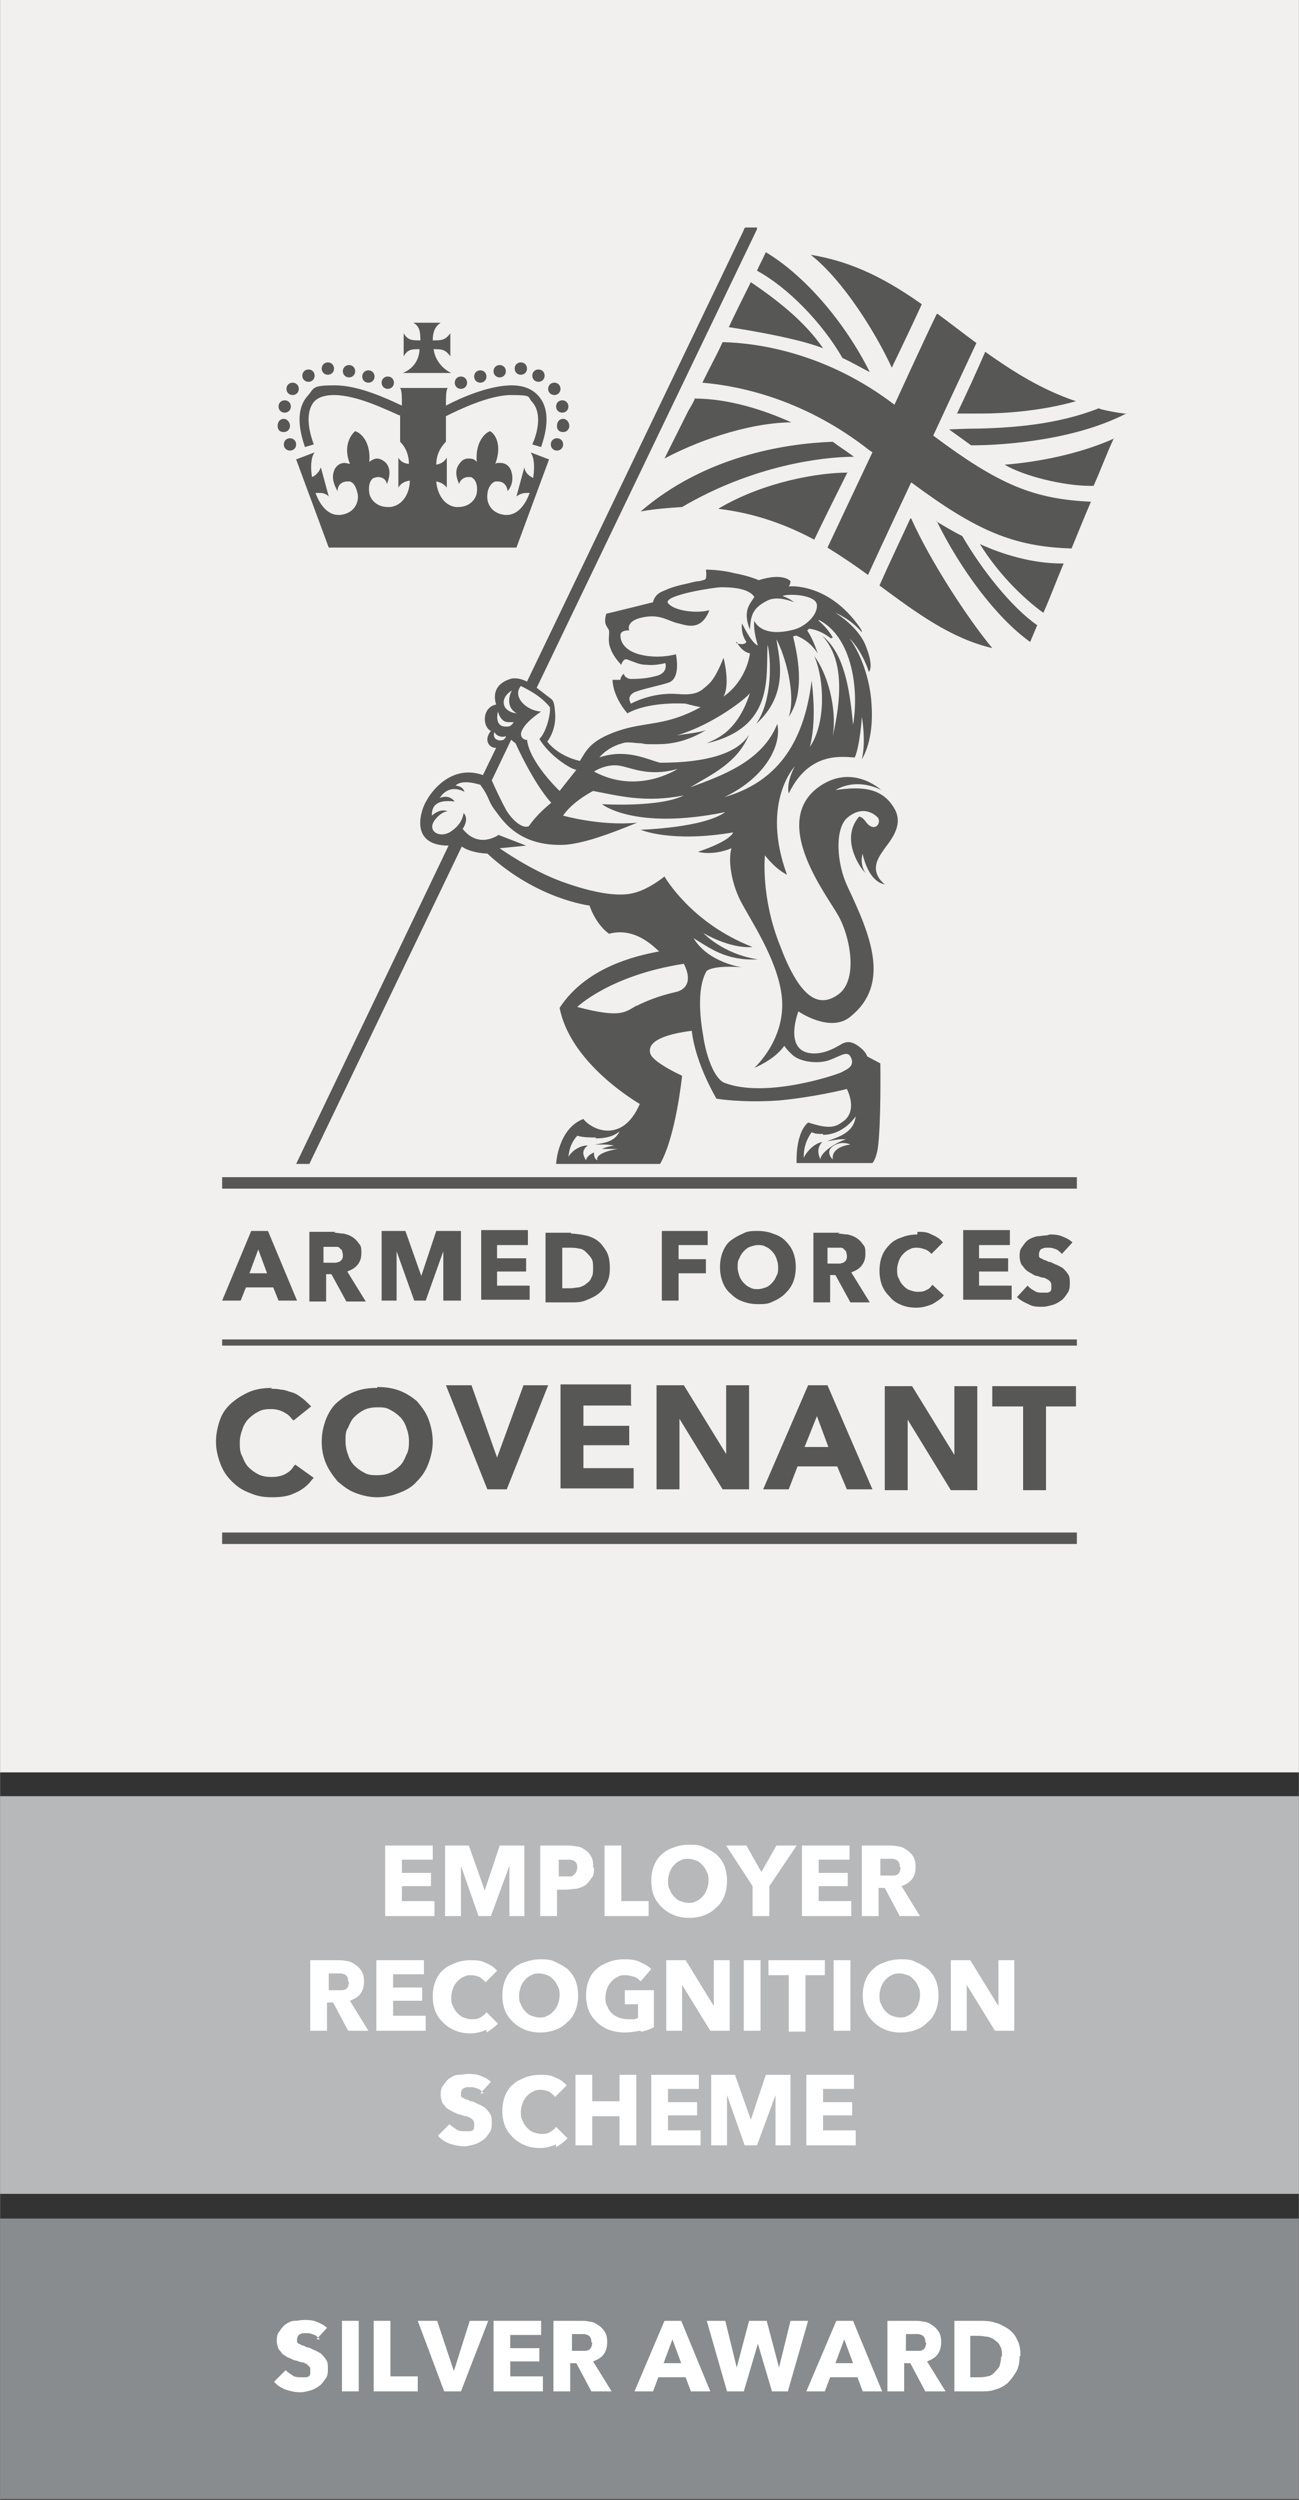 <?xml version="1.0" encoding="UTF-8"?><svg xmlns="http://www.w3.org/2000/svg" width="52mm" height="100mm" viewBox="0 0 147.4 283.5"><rect x="0" y="0" width="147.4" height="283.5" fill="#333333" stroke="none"/><defs><style>.c{fill:none;}.d{fill:#f2f0ee;}.e{fill:#fff;}.f{fill:#b6b8b9;}.g{fill:#898c8e;}.h{fill:#575756;}</style></defs><g id="a"><rect class="c" width="147.4" height="283.5"/></g><g id="b"><rect class="d" width="147.4" height="201"/><rect class="g" y="251.6" width="147.4" height="31.8"/><rect class="f" y="203.7" width="147.4" height="45.1"/><g><path class="e" d="M36.3,265.3c-.2-.2-.4-.4-.6-.5-.3-.1-.5-.2-.8-.2s-.3,0-.4,0c-.1,0-.3,0-.4,.1-.1,0-.2,.1-.3,.2,0,.1-.1,.2-.1,.4s0,.2,0,.3c0,0,.1,.2,.2,.2,.1,0,.2,.1,.4,.2,.2,0,.3,.1,.5,.2,.3,0,.6,.2,.8,.3,.3,.1,.6,.3,.8,.4,.2,.2,.4,.4,.6,.7,.2,.3,.2,.6,.2,1s0,.9-.3,1.2c-.2,.3-.4,.6-.7,.8-.3,.2-.6,.4-1,.5-.4,.1-.7,.2-1.1,.2-.6,0-1.1-.1-1.7-.3-.5-.2-1-.5-1.3-.9l1.3-1.3c.2,.2,.5,.4,.8,.6s.6,.2,1,.2,.3,0,.4,0c.1,0,.3,0,.4-.1,.1,0,.2-.2,.2-.3,0-.1,0-.2,0-.4s0-.3-.1-.4-.2-.2-.3-.3c-.1,0-.3-.2-.5-.2-.2,0-.4-.1-.7-.2-.3,0-.5-.2-.8-.3s-.5-.3-.7-.4c-.2-.2-.3-.4-.5-.6-.1-.3-.2-.6-.2-.9s0-.8,.3-1.1c.2-.3,.4-.6,.7-.8,.3-.2,.6-.4,1-.4,.4,0,.7-.1,1.1-.1s.9,0,1.4,.2c.5,.2,.9,.4,1.2,.7l-1.2,1.3Z"/><path class="e" d="M38.8,271.2v-8h1.9v8h-1.9Z"/><path class="e" d="M42.4,271.2v-8h1.9v6.3h3.1v1.7h-5Z"/><path class="e" d="M52.3,271.2h-1.9l-3-8h2.2l1.9,5.7h0l1.8-5.7h2.1l-3.1,8Z"/><path class="e" d="M56,271.2v-8h5.4v1.6h-3.5v1.5h3.3v1.5h-3.3v1.7h3.7v1.7h-5.6Z"/><path class="e" d="M67.1,271.2l-1.7-3.2h-.7v3.2h-1.9v-8h3c.4,0,.8,0,1.1,.1,.4,0,.7,.2,1,.4,.3,.2,.5,.4,.7,.7,.2,.3,.3,.7,.3,1.2s-.1,1-.4,1.4c-.3,.4-.7,.6-1.2,.8l2.1,3.4h-2.3Zm0-5.6c0-.2,0-.3-.1-.5,0-.1-.2-.2-.3-.3-.1,0-.3-.1-.4-.1-.2,0-.3,0-.4,0h-1v1.9h.9c.2,0,.3,0,.5,0,.2,0,.3,0,.5-.1,.1,0,.2-.2,.3-.3,0-.1,.1-.3,.1-.5Z"/><path class="e" d="M78.4,271.2l-.6-1.6h-3.1l-.6,1.6h-2.1l3.4-8h1.9l3.3,8h-2.1Zm-2.1-5.9l-1,2.7h2l-1-2.7Z"/><path class="e" d="M89.5,271.2h-1.9l-1.6-5.4h0l-1.6,5.4h-1.9l-2.3-8h2.1l1.3,5.3h0l1.4-5.3h2l1.4,5.3h0l1.3-5.3h2l-2.3,8Z"/><path class="e" d="M97.9,271.2l-.6-1.6h-3.1l-.6,1.6h-2.1l3.4-8h1.9l3.3,8h-2.1Zm-2.1-5.9l-1,2.7h2l-1-2.7Z"/><path class="e" d="M105,271.2l-1.7-3.2h-.7v3.2h-1.9v-8h3c.4,0,.8,0,1.1,.1,.4,0,.7,.2,1,.4,.3,.2,.5,.4,.7,.7,.2,.3,.3,.7,.3,1.2s-.1,1-.4,1.4c-.3,.4-.7,.6-1.2,.8l2.1,3.4h-2.3Zm0-5.6c0-.2,0-.3-.1-.5,0-.1-.2-.2-.3-.3-.1,0-.3-.1-.4-.1-.2,0-.3,0-.4,0h-1v1.9h.9c.2,0,.3,0,.5,0,.2,0,.3,0,.5-.1,.1,0,.2-.2,.3-.3,0-.1,.1-.3,.1-.5Z"/><path class="e" d="M115.7,267.2c0,.7-.1,1.3-.4,1.8-.3,.5-.6,.9-1,1.3-.4,.3-.9,.6-1.4,.7-.5,.2-1.1,.2-1.6,.2h-3v-8h2.9c.6,0,1.1,0,1.7,.2,.5,.1,1,.4,1.5,.7,.4,.3,.8,.7,1,1.2,.3,.5,.4,1.1,.4,1.9Zm-2,0c0-.5,0-.8-.2-1.1-.1-.3-.3-.5-.6-.7-.2-.2-.5-.3-.8-.4-.3,0-.6-.1-1-.1h-1v4.7h.9c.3,0,.7,0,1-.1,.3,0,.6-.2,.8-.4,.2-.2,.4-.4,.6-.7,.1-.3,.2-.7,.2-1.1Z"/></g><g><path class="e" d="M43.7,217.3v-8h5.4v1.6h-3.5v1.5h3.3v1.5h-3.3v1.7h3.7v1.7h-5.6Z"/><path class="e" d="M57.8,217.3v-5.7h0l-2.1,5.7h-1.4l-2-5.7h0v5.7h-1.8v-8h2.7l1.8,5.1h0l1.7-5.1h2.8v8h-1.9Z"/><path class="e" d="M67.4,211.8c0,.5,0,.9-.3,1.2-.2,.3-.4,.6-.7,.8-.3,.2-.6,.3-1,.4-.4,0-.8,.1-1.2,.1h-1v3h-1.9v-8h2.9c.4,0,.8,0,1.2,.1,.4,0,.7,.2,1,.4,.3,.2,.5,.4,.7,.8,.2,.3,.2,.7,.2,1.2Zm-1.9,0c0-.2,0-.3-.1-.5,0-.1-.2-.2-.3-.3-.1,0-.3-.1-.4-.1-.2,0-.3,0-.5,0h-.8v1.9h.8c.2,0,.4,0,.5,0s.3,0,.4-.2c.1,0,.2-.2,.3-.3,0-.1,.1-.3,.1-.5Z"/><path class="e" d="M68.6,217.3v-8h1.9v6.3h3.1v1.7h-5Z"/><path class="e" d="M82.5,213.3c0,.6-.1,1.2-.3,1.7-.2,.5-.5,1-.9,1.3-.4,.4-.8,.7-1.4,.9-.5,.2-1.1,.3-1.7,.3s-1.2-.1-1.7-.3c-.5-.2-1-.5-1.4-.9-.4-.4-.7-.8-.9-1.3-.2-.5-.3-1.1-.3-1.7s.1-1.2,.3-1.7c.2-.5,.5-1,.9-1.3,.4-.4,.8-.6,1.4-.8,.5-.2,1.1-.3,1.7-.3s1.2,0,1.7,.3c.5,.2,1,.5,1.4,.8,.4,.4,.7,.8,.9,1.3,.2,.5,.3,1.1,.3,1.7Zm-2.1,0c0-.3,0-.7-.2-1-.1-.3-.3-.6-.5-.8-.2-.2-.4-.4-.7-.5-.3-.1-.6-.2-.9-.2s-.6,0-.9,.2c-.3,.1-.5,.3-.7,.5-.2,.2-.4,.5-.5,.8-.1,.3-.2,.6-.2,1s0,.7,.2,1c.1,.3,.3,.6,.5,.8,.2,.2,.4,.4,.7,.5,.3,.1,.6,.2,.9,.2s.6,0,.9-.2c.3-.1,.5-.3,.7-.5,.2-.2,.4-.5,.5-.8,.1-.3,.2-.6,.2-1Z"/><path class="e" d="M87.3,213.9v3.4h-1.9v-3.4l-3-4.6h2.3l1.7,3,1.7-3h2.3l-3.1,4.6Z"/><path class="e" d="M91,217.3v-8h5.4v1.6h-3.5v1.5h3.3v1.5h-3.3v1.7h3.7v1.7h-5.6Z"/><path class="e" d="M102.1,217.3l-1.7-3.2h-.7v3.2h-1.9v-8h3c.4,0,.8,0,1.1,.1,.4,0,.7,.2,1,.4,.3,.2,.5,.4,.7,.7,.2,.3,.3,.7,.3,1.2s-.1,1-.4,1.4c-.3,.4-.7,.6-1.2,.8l2.1,3.4h-2.3Zm0-5.6c0-.2,0-.3-.1-.5,0-.1-.2-.2-.3-.3-.1,0-.3-.1-.4-.1-.2,0-.3,0-.4,0h-1v1.9h.9c.2,0,.3,0,.5,0,.2,0,.3,0,.5-.1,.1,0,.2-.2,.3-.3,0-.1,.1-.3,.1-.5Z"/><path class="e" d="M39.5,230.3l-1.7-3.2h-.7v3.2h-1.9v-8h3c.4,0,.8,0,1.1,.1,.4,0,.7,.2,1,.4,.3,.2,.5,.4,.7,.7,.2,.3,.3,.7,.3,1.2s-.1,1-.4,1.4c-.3,.4-.7,.6-1.2,.8l2.1,3.4h-2.3Zm0-5.6c0-.2,0-.3-.1-.5,0-.1-.2-.2-.3-.3-.1,0-.3-.1-.4-.1-.2,0-.3,0-.4,0h-1v1.9h.9c.2,0,.3,0,.5,0,.2,0,.3,0,.5-.1,.1,0,.2-.2,.3-.3,0-.1,.1-.3,.1-.5Z"/><path class="e" d="M42.7,230.3v-8h5.4v1.6h-3.5v1.5h3.3v1.5h-3.3v1.7h3.7v1.7h-5.6Z"/><path class="e" d="M55.2,230.2c-.5,.2-1.1,.4-1.8,.4s-1.2-.1-1.7-.3c-.5-.2-1-.5-1.4-.9-.4-.4-.7-.8-.9-1.3s-.3-1.1-.3-1.7,.1-1.2,.3-1.7c.2-.5,.5-1,.9-1.3,.4-.4,.9-.6,1.4-.8,.5-.2,1.1-.3,1.7-.3s1.1,0,1.7,.3c.5,.2,1,.5,1.3,.9l-1.3,1.3c-.2-.2-.4-.4-.7-.6-.3-.1-.6-.2-.9-.2s-.6,0-.9,.2c-.3,.1-.5,.3-.7,.5-.2,.2-.4,.5-.5,.8-.1,.3-.2,.6-.2,1s0,.7,.2,1c.1,.3,.3,.6,.5,.8,.2,.2,.4,.4,.7,.5,.3,.1,.6,.2,.9,.2s.7,0,1-.2c.3-.2,.5-.3,.7-.6l1.3,1.3c-.4,.4-.8,.7-1.3,1Z"/><path class="e" d="M65.6,226.3c0,.6-.1,1.2-.3,1.7-.2,.5-.5,1-.9,1.3-.4,.4-.8,.7-1.4,.9-.5,.2-1.1,.3-1.7,.3s-1.2-.1-1.7-.3c-.5-.2-1-.5-1.4-.9-.4-.4-.7-.8-.9-1.3-.2-.5-.3-1.1-.3-1.7s.1-1.2,.3-1.7c.2-.5,.5-1,.9-1.3,.4-.4,.8-.6,1.4-.8s1.1-.3,1.7-.3,1.2,0,1.7,.3c.5,.2,1,.5,1.4,.8,.4,.4,.7,.8,.9,1.3,.2,.5,.3,1.1,.3,1.7Zm-2.1,0c0-.3,0-.7-.2-1-.1-.3-.3-.6-.5-.8-.2-.2-.4-.4-.7-.5-.3-.1-.6-.2-.9-.2s-.6,0-.9,.2c-.3,.1-.5,.3-.7,.5-.2,.2-.4,.5-.5,.8-.1,.3-.2,.6-.2,1s0,.7,.2,1c.1,.3,.3,.6,.5,.8,.2,.2,.4,.4,.7,.5,.3,.1,.6,.2,.9,.2s.6,0,.9-.2c.3-.1,.5-.3,.7-.5,.2-.2,.4-.5,.5-.8,.1-.3,.2-.6,.2-1Z"/><path class="e" d="M72.6,230.3c-.5,.1-1.1,.2-1.7,.2s-1.2-.1-1.8-.3c-.5-.2-1-.5-1.4-.9-.4-.4-.7-.8-.9-1.3s-.3-1.1-.3-1.7,.1-1.2,.3-1.7c.2-.5,.5-1,.9-1.3,.4-.4,.9-.6,1.4-.8,.5-.2,1.1-.3,1.7-.3s1.2,0,1.8,.3c.5,.2,1,.5,1.3,.8l-1.2,1.4c-.2-.2-.4-.4-.7-.5-.3-.1-.7-.2-1-.2s-.7,0-.9,.2c-.3,.1-.5,.3-.7,.5-.2,.2-.4,.5-.5,.8s-.2,.6-.2,1,0,.7,.2,1c.1,.3,.3,.6,.5,.8,.2,.2,.5,.4,.8,.5,.3,.1,.7,.2,1,.2s.4,0,.6,0c.2,0,.4,0,.6-.2v-1.5h-1.5v-1.6h3.3v4.2c-.4,.2-.8,.4-1.4,.5Z"/><path class="e" d="M80.6,230.3l-3.2-5.2h0v5.2h-1.8v-8h2.2l3.2,5.2h0v-5.2h1.8v8h-2.2Z"/><path class="e" d="M84.4,230.3v-8h1.9v8h-1.9Z"/><path class="e" d="M91.4,224v6.4h-1.9v-6.4h-2.3v-1.7h6.4v1.7h-2.3Z"/><path class="e" d="M94.6,230.3v-8h1.9v8h-1.9Z"/><path class="e" d="M106.5,226.3c0,.6-.1,1.2-.3,1.7-.2,.5-.5,1-.9,1.3-.4,.4-.8,.7-1.4,.9-.5,.2-1.1,.3-1.7,.3s-1.2-.1-1.7-.3c-.5-.2-1-.5-1.4-.9-.4-.4-.7-.8-.9-1.3-.2-.5-.3-1.1-.3-1.7s.1-1.2,.3-1.7c.2-.5,.5-1,.9-1.3,.4-.4,.8-.6,1.4-.8,.5-.2,1.1-.3,1.7-.3s1.2,0,1.7,.3c.5,.2,1,.5,1.4,.8,.4,.4,.7,.8,.9,1.3s.3,1.1,.3,1.7Zm-2.1,0c0-.3,0-.7-.2-1-.1-.3-.3-.6-.5-.8-.2-.2-.4-.4-.7-.5-.3-.1-.6-.2-.9-.2s-.6,0-.9,.2c-.3,.1-.5,.3-.7,.5-.2,.2-.4,.5-.5,.8-.1,.3-.2,.6-.2,1s0,.7,.2,1c.1,.3,.3,.6,.5,.8,.2,.2,.4,.4,.7,.5,.3,.1,.6,.2,.9,.2s.6,0,.9-.2c.3-.1,.5-.3,.7-.5,.2-.2,.4-.5,.5-.8,.1-.3,.2-.6,.2-1Z"/><path class="e" d="M112.9,230.3l-3.2-5.2h0v5.2h-1.8v-8h2.2l3.2,5.2h0v-5.2h1.8v8h-2.2Z"/><path class="e" d="M54.9,237.4c-.2-.2-.4-.4-.6-.5-.3-.1-.5-.2-.8-.2s-.3,0-.4,0c-.1,0-.3,0-.4,.1-.1,0-.2,.1-.3,.2,0,.1-.1,.2-.1,.4s0,.2,0,.3c0,0,.1,.2,.2,.2,.1,0,.2,.1,.4,.2,.2,0,.3,.1,.5,.2,.3,0,.6,.2,.8,.3,.3,.1,.6,.3,.8,.4,.2,.2,.4,.4,.6,.7,.2,.3,.2,.6,.2,1s0,.9-.3,1.2c-.2,.3-.4,.6-.7,.8-.3,.2-.6,.4-1,.5-.4,.1-.7,.2-1.1,.2-.6,0-1.1-.1-1.7-.3-.5-.2-1-.5-1.3-.9l1.3-1.3c.2,.2,.5,.4,.8,.6s.6,.2,1,.2,.3,0,.4,0c.1,0,.3,0,.4-.1,.1,0,.2-.2,.2-.3,0-.1,0-.2,0-.4s0-.3-.1-.4c0-.1-.2-.2-.3-.3-.1,0-.3-.2-.5-.2-.2,0-.4-.1-.7-.2-.3,0-.5-.2-.8-.3-.2-.1-.5-.3-.7-.4-.2-.2-.3-.4-.5-.6-.1-.3-.2-.6-.2-.9s0-.8,.3-1.1c.2-.3,.4-.6,.7-.8,.3-.2,.6-.4,1-.4,.4,0,.7-.1,1.1-.1s.9,0,1.4,.2c.5,.2,.9,.4,1.2,.7l-1.2,1.3Z"/><path class="e" d="M63.1,243.2c-.5,.2-1.1,.4-1.8,.4s-1.2-.1-1.7-.3c-.5-.2-1-.5-1.4-.9-.4-.4-.7-.8-.9-1.3-.2-.5-.3-1.1-.3-1.7s.1-1.2,.3-1.7c.2-.5,.5-1,.9-1.3,.4-.4,.9-.6,1.4-.8,.5-.2,1.1-.3,1.7-.3s1.1,0,1.7,.3c.5,.2,1,.5,1.3,.9l-1.3,1.3c-.2-.2-.4-.4-.7-.6-.3-.1-.6-.2-.9-.2s-.6,0-.9,.2c-.3,.1-.5,.3-.7,.5-.2,.2-.4,.5-.5,.8-.1,.3-.2,.6-.2,1s0,.7,.2,1c.1,.3,.3,.6,.5,.8,.2,.2,.4,.4,.7,.5,.3,.1,.6,.2,.9,.2s.7,0,1-.2c.3-.2,.5-.3,.7-.6l1.3,1.3c-.4,.4-.8,.7-1.3,1Z"/><path class="e" d="M70.3,243.3v-3.3h-3.1v3.3h-1.9v-8h1.9v3h3.1v-3h1.9v8h-1.9Z"/><path class="e" d="M73.9,243.3v-8h5.4v1.6h-3.5v1.5h3.3v1.5h-3.3v1.7h3.7v1.7h-5.6Z"/><path class="e" d="M88,243.3v-5.7h0l-2.1,5.7h-1.4l-2-5.7h0v5.7h-1.8v-8h2.7l1.8,5.1h0l1.7-5.1h2.8v8h-1.9Z"/><path class="e" d="M91.5,243.3v-8h5.4v1.6h-3.5v1.5h3.3v1.5h-3.3v1.7h3.7v1.7h-5.6Z"/></g><path class="h" d="M48.7,90.7m73.5,42.8H25.2v1.3H122.2v-1.3Zm0,40.3H25.2v1.3H122.2v-1.3Zm-97-21.2H122.2v-.7H25.2v.7Zm5.1-13h-1.8l-3.3,7.9h2.1l.6-1.5h3.1l.6,1.5h2.1l-3.3-7.9Zm-2,4.8l1-2.7,1,2.7h-2Zm23.9,3.1h-1.9v-5.6h0l-2,5.6h-1.3l-2-5.6h0v5.6h-1.7v-7.9h2.7l1.8,5.1h0l1.7-5.1h2.8v7.9Zm7.7-6.3h-3.5v1.5h3.3v1.5h-3.3v1.6h3.7v1.6h-5.5v-7.9h5.3v1.6Zm20.4,0h-3.3v1.6h3.1v1.6h-3.1v3.1h-1.9v-7.9h5.2v1.6Zm34.3,0h-3.5v1.5h3.3v1.5h-3.3v1.6h3.7v1.6h-5.5v-7.9h5.3v1.6Zm-57.2,27.7h-2.1l-4.7-11.8h2.9l2.9,8.2,3-8.2h2.8l-4.7,11.8Zm14.3-9.5h-5.5v2.3h5.2v2.2h-5.2v2.6h5.7v2.3h-8.3v-11.8h8v2.3Zm13.3,9.5h-3l-4.9-8v8h-2.6v-11.8h3.1l4.8,7.8v-7.8h2.6v11.8Zm8.8-11.8h-2.1l-5.1,11.8h2.9l1-2.6h4.5l1.1,2.6h2.9l-5.1-11.8Zm-2.5,7l1.4-3.5,1.3,3.5h-2.7Zm19.6,4.9h-3l-4.9-8v8h-2.6v-11.8h3.1l4.8,7.8v-7.8h2.6v11.8Zm11.3-9.5h-3.5v9.5h-2.6v-9.5h-3.5v-2.3h9.5v2.3Zm-84.1-19.8h-3v7.9h1.9v-3.1h.6l1.7,3.1h2.2l-2.1-3.4c.5-.2,.9-.4,1.2-.8s.4-.8,.4-1.3,0-.8-.3-1.1c-.2-.3-.4-.5-.7-.7-.3-.2-.6-.3-1-.4-.4,0-.7-.1-1.1-.1m-1.2,3.4v-1.8h1c.1,0,.3,0,.4,0,.2,0,.3,0,.4,.1s.2,.2,.3,.3c0,.1,.1,.3,.1,.5s0,.4-.1,.5c0,.1-.2,.2-.3,.3-.1,0-.3,.1-.4,.1-.2,0-.3,0-.5,0h-.9Zm28.1-3.4h-2.9v7.9h2.9c.5,0,1.1,0,1.6-.2,.5-.2,1-.4,1.4-.7,.4-.3,.8-.7,1-1.2,.3-.5,.4-1.1,.4-1.8s-.1-1.4-.4-1.9c-.3-.5-.6-.9-1-1.2-.4-.3-.9-.5-1.4-.6-.5-.1-1.1-.2-1.6-.2m-1,6.2v-4.6h.9c.3,0,.6,0,1,.1,.3,0,.6,.2,.8,.4,.2,.2,.4,.4,.6,.7s.2,.7,.2,1.1,0,.8-.2,1.1c-.1,.3-.3,.5-.6,.7-.2,.2-.5,.3-.8,.4-.3,0-.6,.1-1,.1h-.9Zm22.2-6.5c-.6,0-1.2,0-1.7,.3-.5,.2-1,.5-1.4,.8s-.7,.8-.9,1.3c-.2,.5-.3,1.1-.3,1.7s.1,1.2,.3,1.7c.2,.5,.5,1,.9,1.3,.4,.4,.8,.7,1.4,.9,.5,.2,1.1,.3,1.7,.3s1.2,0,1.7-.3c.5-.2,1-.5,1.4-.9,.4-.4,.7-.8,.9-1.3,.2-.5,.3-1.1,.3-1.7s-.1-1.2-.3-1.7-.5-.9-.9-1.3c-.4-.4-.8-.6-1.4-.8-.5-.2-1.1-.3-1.7-.3m0,6.6c-.3,0-.6,0-.9-.2-.3-.1-.5-.3-.7-.5-.2-.2-.4-.5-.5-.8-.1-.3-.2-.6-.2-1s0-.7,.2-1c.1-.3,.3-.6,.5-.8,.2-.2,.4-.4,.7-.5,.3-.1,.6-.2,.9-.2s.6,0,.9,.2c.3,.1,.5,.3,.7,.5,.2,.2,.4,.5,.5,.8,.1,.3,.2,.6,.2,1s0,.7-.2,1c-.1,.3-.3,.6-.5,.8-.2,.2-.4,.4-.7,.5-.3,.1-.6,.2-.9,.2m9.3-6.4h-3v7.9h1.9v-3.1h.6l1.7,3.1h2.2l-2.1-3.4c.5-.2,.9-.4,1.2-.8s.4-.8,.4-1.3,0-.8-.3-1.1c-.2-.3-.4-.5-.7-.7-.3-.2-.6-.3-1-.4-.4,0-.7-.1-1.1-.1m-1.2,3.4v-1.8h1c.1,0,.3,0,.4,0,.2,0,.3,0,.4,.1s.2,.2,.3,.3c0,.1,.1,.3,.1,.5s0,.4-.1,.5c0,.1-.2,.2-.3,.3-.1,0-.3,.1-.4,.1-.2,0-.3,0-.5,0h-.9Zm10.2-3.6c.6,0,1.1,0,1.6,.3,.5,.2,1,.5,1.3,.9l-1.3,1.3c-.2-.2-.4-.4-.7-.5-.3-.1-.6-.2-.9-.2s-.6,0-.9,.2c-.3,.1-.5,.3-.7,.5-.2,.2-.4,.5-.5,.8-.1,.3-.2,.6-.2,1s0,.7,.2,1c.1,.3,.3,.6,.5,.8,.2,.2,.4,.4,.7,.5,.3,.1,.6,.2,.9,.2s.7,0,1-.2c.3-.1,.5-.3,.7-.6l1.3,1.2c-.3,.4-.8,.7-1.3,1-.5,.2-1.1,.4-1.8,.4s-1.2-.1-1.7-.3c-.5-.2-1-.5-1.3-.9-.4-.4-.7-.8-.9-1.3-.2-.5-.3-1.1-.3-1.7s.1-1.2,.3-1.7c.2-.5,.5-.9,.9-1.3,.4-.4,.8-.6,1.4-.8,.5-.2,1.1-.3,1.7-.3m15,0c.4,0,.9,0,1.4,.2,.5,.2,.9,.4,1.2,.7l-1.2,1.3c-.2-.2-.4-.4-.6-.5-.3-.1-.5-.2-.8-.2s-.3,0-.4,0c-.1,0-.2,0-.4,.1-.1,0-.2,.1-.3,.2,0,.1-.1,.2-.1,.4s0,.2,0,.3c0,0,.1,.2,.2,.2,.1,0,.2,.1,.4,.2,.1,0,.3,.1,.5,.2,.3,0,.5,.2,.8,.3,.3,.1,.6,.3,.8,.4,.2,.2,.4,.4,.6,.7,.2,.3,.2,.6,.2,1s0,.8-.3,1.2c-.2,.3-.4,.6-.7,.8-.3,.2-.6,.4-1,.5-.4,.1-.7,.2-1.1,.2-.6,0-1.1,0-1.6-.3-.5-.2-1-.5-1.3-.8l1.2-1.3c.2,.2,.4,.4,.8,.6,.3,.2,.6,.2,.9,.2s.3,0,.4,0c.1,0,.3,0,.4-.1,.1,0,.2-.2,.2-.3s0-.2,0-.4,0-.3-.1-.4c0-.1-.2-.2-.3-.3-.1,0-.3-.2-.5-.2-.2,0-.4-.1-.7-.2-.3,0-.5-.2-.7-.3-.2-.1-.5-.3-.6-.4-.2-.2-.3-.4-.5-.6-.1-.2-.2-.6-.2-.9s0-.8,.3-1.1c.2-.3,.4-.6,.7-.8,.3-.2,.6-.3,1-.4,.4,0,.7-.1,1.1-.1m-88.1,17.4c.4,0,.8,0,1.2,.1,.4,0,.8,.2,1.2,.3,.4,.1,.7,.3,1.1,.6,.3,.2,.6,.5,.9,.8l.2,.2-2,1.6-.2-.2c-.3-.4-.6-.6-1-.8-.4-.2-.9-.3-1.3-.3s-1,0-1.5,.3c-.4,.2-.8,.5-1.1,.8-.3,.3-.6,.8-.7,1.2-.2,.5-.3,1-.3,1.5s0,1.1,.3,1.6c.2,.5,.4,.9,.7,1.2,.3,.3,.7,.6,1.1,.8,.4,.2,.9,.3,1.5,.3s1.1-.1,1.5-.3c.4-.2,.8-.5,1-.9l.2-.2,2.1,1.5-.2,.2c-.5,.7-1.2,1.2-1.9,1.5-.8,.4-1.6,.5-2.7,.5s-1.8-.2-2.5-.5c-.8-.3-1.4-.7-2-1.3-.6-.6-1-1.2-1.3-2-.3-.8-.5-1.6-.5-2.5s.2-1.8,.5-2.6c.3-.8,.8-1.4,1.4-1.9,.6-.5,1.3-.9,2-1.2,.8-.3,1.6-.4,2.5-.4m11.9,0c-.9,0-1.7,.1-2.5,.4-.8,.3-1.4,.7-2,1.2-.6,.5-1,1.2-1.3,1.9-.3,.8-.5,1.6-.5,2.6s.2,1.8,.5,2.5,.8,1.4,1.3,2c.6,.5,1.2,1,2,1.3,.8,.3,1.6,.5,2.5,.5s1.8-.2,2.5-.5c.8-.3,1.5-.7,2-1.3,.6-.6,1-1.2,1.3-2,.3-.8,.5-1.6,.5-2.5s-.2-1.8-.5-2.6c-.3-.8-.8-1.4-1.3-2-.6-.5-1.2-.9-2-1.2-.8-.3-1.6-.4-2.5-.4m0,10c-.5,0-1,0-1.5-.3-.4-.2-.8-.5-1.1-.8-.3-.3-.6-.8-.7-1.2-.2-.5-.3-1-.3-1.6s0-1.1,.3-1.5c.2-.5,.4-.9,.7-1.2,.3-.3,.7-.6,1.1-.8,.4-.2,.9-.3,1.5-.3s1,0,1.5,.3c.4,.2,.8,.5,1.1,.8,.3,.3,.6,.8,.7,1.2,.2,.5,.3,1,.3,1.5s0,1.1-.3,1.6c-.2,.5-.4,.9-.7,1.2-.3,.3-.7,.6-1.1,.8-.4,.2-.9,.3-1.5,.3M78.9,45.1c-.2,.5-.5,1-.8,1.5-.9,1.8-1.8,3.6-2.7,5.4,4.7-2.5,10.4-4.1,14.4-4.1-3.1-1.4-7.1-2.7-11-2.7m8.1-16.6h0c-.3,.7-.7,1.4-1,2.1,3.5,1.9,7.4,5.9,9.7,9.9,1.1,.5,2.1,1.1,3.1,1.6-2.8-5.6-7.3-10.9-11.8-13.6m-1.7,3.4c-.8,1.6-1.7,3.4-2.5,5.1,0,0,7.5,1.1,10.7,2.4-2.1-3.1-5.4-5.6-8.2-7.5m26,29.7c1.9,3.1,4.7,6,7.2,7.8,.8-1.8,1.5-3.7,2.3-5.6,0,0-.2,0-.3,0-3.2,0-6.6-1-9.2-2.2m-4.9-2.6c2.7,5.5,6.8,11,10.6,13.7,.3-.7,.5-1.2,.8-1.9-2.9-2-6.3-6.3-8.5-10.1-1-.5-2-1.1-3-1.7m20.3-9.4c-4,1.8-8.7,2.7-12.5,3,2.2,1.3,6.7,2.4,9.7,2.4s.3,0,.4,0c.8-1.8,1.5-3.7,2.3-5.4m-34.4-20.8c3.7,2.9,7.4,8.9,9.2,12.8,1-2.1,2.4-5,3.4-7.2-3.7-2.6-7.6-4.8-12.6-5.6m19.8,11c-1,2.3-2.1,4.7-3.2,7,.6,0,1.5,0,2.7,0,2.8,0,6.9-.3,10.8-1.4-3.9-1.3-7.2-3.4-10.3-5.6m12.9,6.4c-4.8,1.9-10,2.2-13.4,2.3-1.7,0-3.6,.1-3.6,.1l2.5,1.8s0,0,.3,0c1.7,0,10.7-.2,17.3-3.6,0,0-.2,0-.2,0-.9-.1-1.9-.3-2.7-.5m-21.6,12.4c-1.1,2.4-2.4,5.1-3.5,7.6,4.2,3.1,8.1,6,12.8,7.1-2.9-3.5-7.1-10-9.2-14.7m2.9-23.2c-1.6,3.3-4.8,10.3-4.8,10.3h0c-7.6-5.8-15.3-7-19.5-7.1-.5,1.1-1.1,2.2-1.7,3.4-.1,.2-.4,.8-.6,1.2,4.7,.4,11.9,2.1,19,7.7,0,0,.2,.1,.3,.2h0c0,0-3.4,7.2-5.1,10.8,1.6,1,3.1,2,4.6,3.1,1.6-3.5,4.9-10.5,4.9-10.5h0c7.4,5.5,11.6,7.3,18.2,7.5,.7-1.7,1.5-3.7,2.2-5.3-6.5-.3-10.4-1.9-17.9-7.5h0c0,0,3.3-7.1,4.9-10.5-1.5-1.1-2.9-2.2-4.4-3.3m-10.3,18c-3.1,0-9.4,1-14.6,4.1,4.2,.5,7.7,1.8,10.9,3.5,1.1-2.3,2.8-5.7,3.8-7.7h0m-1.7-3.4c-5.6,.2-14.6,1.7-21.8,7.9,1.7-.3,3.2-.4,4.7-.5,8-4.7,15.9-5.7,19.5-5.7-.8-.6-1.6-1.1-2.4-1.7Zm-44.2-13.5h-3.4c.7,.4,.8,1,.8,2-1,0-1.4,0-1.9-.8v2.6c.5-.8,.9-.8,1.8-.8,0,.8-.4,2.1-1.9,2.7h5.5c-1.4-.7-1.9-1.9-2-2.7,.9,0,1.3,0,1.9,.8v-2.6c-.6,.8-1,.8-2,.8,0-1,.3-1.6,.9-2m-17.1,13.1c-.4,0-.7,.3-.7,.7s.3,.7,.7,.7,.7-.3,.7-.7-.3-.7-.7-.7m-.7-2.2c-.4,0-.7,.3-.7,.8s.3,.7,.7,.7,.7-.3,.7-.7-.3-.8-.7-.8m.1-2.1c-.4,0-.7,.3-.7,.7s.3,.7,.7,.7,.7-.3,.7-.7-.3-.7-.7-.7m.9-2c-.4,0-.7,.3-.7,.7s.3,.7,.7,.7,.7-.3,.7-.7-.3-.7-.7-.7m1.8-1.5c-.4,0-.7,.3-.7,.7s.3,.7,.7,.7,.7-.3,.7-.7-.3-.7-.7-.7m2.2-.8c-.4,0-.7,.3-.7,.7s.3,.7,.7,.7,.7-.3,.7-.7-.3-.7-.7-.7m2.4,.3c-.4,0-.7,.3-.7,.7s.3,.7,.7,.7,.7-.3,.7-.7-.3-.7-.7-.7m2.2,.6c-.4,0-.7,.3-.7,.7s.3,.7,.7,.7,.7-.3,.7-.7-.3-.7-.7-.7m2.2,.7c-.4,0-.7,.3-.7,.7s.3,.7,.7,.7,.7-.3,.7-.7-.3-.7-.7-.7m15.1-1.6c-.4,0-.7,.3-.7,.7s.3,.7,.7,.7,.7-.3,.7-.7-.3-.7-.7-.7m-2.4,.3c-.4,0-.7,.3-.7,.7s.3,.7,.7,.7,.7-.3,.7-.7-.3-.7-.7-.7m-2.2,.6c-.4,0-.7,.3-.7,.7s.3,.7,.7,.7,.7-.3,.7-.7-.3-.7-.7-.7m-2.2,.7c-.4,0-.7,.3-.7,.7s.3,.7,.7,.7,.7-.3,.7-.7-.3-.7-.7-.7m5.8,1c-2.6,0-5.8,1.4-7.5,2.3,0-.1,0-.2,0-.2,0-.8,0-1.5,.2-1.8h-5.4c.2,.3,.2,1,.2,1.8v.2c-1.7-.8-4.9-2.3-7.6-2.3s-2.3,.3-3.1,1.2c-1.6,1.8-.7,4.6-.3,5.8l1-.3c-.4-1.1-1.1-3.4,0-4.8,.5-.6,1.4-.8,2.3-.8,2.6,0,6,1.7,7.4,2.3h.1v3c.7,.7,1,1.6,1,2.5-.5,0-1-.3-1.2-.7v3.4c.3-.5,.7-.7,1.3-.8,0,1.3-.7,2.8-2.2,3-.1,0-.2,0-.3,0-1.3,0-2-.9-2.1-1.6-.1-.7,0-1.4,.5-1.7,.1,0,.3-.1,.5-.1,.4,0,.9,.2,1,.8,.4-1,.4-1.8-.1-2.4-.3-.3-.7-.5-1-.5s-.7,.2-.9,.4c.2-2.2-.9-3.3-1.6-3.5-.5,.4-1.4,1.7-.6,3.7-.2,0-.4-.1-.6-.1-.5,0-1,.3-1.2,.9-.3,.8,0,1.6,.4,2.3,0-.8,.6-1.1,1.1-1.1s.2,0,.3,0c.6,.2,.8,1,.9,1.5,.1,.8-.3,2.1-2,2.3,0,0-.2,0-.2,0-1.2,0-2.1-1.1-2.6-2.5,0,0,.2,0,.3,0,.4,0,.8,0,1.2,.4l-.9-3.3c-.2,.6-.7,1-1,1.1-.2-1.2-.1-2.3,.3-2.8l-2.1,.8,3.7,10h21.3l3.7-10-2.1-.8c.4,.5,.5,1.6,.3,2.9-.4-.2-.9-.5-1-1.2l-.9,3.3c.4-.3,.8-.4,1.2-.4s.2,0,.3,0c-.5,1.4-1.4,2.5-2.6,2.5s-.2,0-.2,0c-1.7-.2-2.1-1.5-2-2.3,0-.5,.3-1.3,.9-1.5,0,0,.2,0,.3,0,.5,0,1,.3,1.1,1.1,.5-.6,.7-1.4,.4-2.3-.2-.6-.7-.9-1.2-.9s-.4,0-.6,.1c.8-2.1,0-3.4-.6-3.7-.6,.2-1.7,1.3-1.5,3.5-.2-.3-.5-.4-.9-.4s-.7,.1-1,.5c-.6,.7-.5,1.5-.1,2.4,.1-.5,.6-.8,1-.8s.4,0,.5,.1c.5,.3,.6,1.1,.5,1.7-.1,.7-.8,1.6-2.1,1.6s-.2,0-.3,0c-1.4-.2-2.1-1.6-2.2-2.9,.5,.1,.9,.3,1.2,.7v-3.4c-.3,.5-.7,.7-1.2,.8,0-.9,.3-1.8,1.1-2.6v-2.9h0c1.4-.7,4.9-2.4,7.4-2.4s1.8,.2,2.4,.8c1.2,1.4,.5,3.7,0,4.8l1,.3c.4-1.2,1.3-4-.3-5.8-.8-.9-1.9-1.2-3.1-1.2m5.2,6c-.4,0-.7,.3-.7,.7s.3,.7,.7,.7,.7-.3,.7-.7-.3-.7-.7-.7m.7-2.2c-.4,0-.7,.3-.7,.8s.3,.7,.7,.7,.7-.3,.7-.7-.3-.8-.7-.8m-.1-2.1c-.4,0-.7,.3-.7,.7s.3,.7,.7,.7,.7-.3,.7-.7-.3-.7-.7-.7m-.9-2c-.4,0-.7,.3-.7,.7s.3,.7,.7,.7,.7-.3,.7-.7-.3-.7-.7-.7m-1.8-1.5c-.4,0-.7,.3-.7,.7s.3,.7,.7,.7,.7-.3,.7-.7-.3-.7-.7-.7m36.9,54.6s-.6,1.2,.2,2.5c-.8-.8-2.8-4-.7-6.4,.7,.2,.7,.8,1.3,1.1,.7,.4,1.2-.5,.8-1-.4-.4-1.7-1.4-3.4,0-1.5,1.2-1.3,5.2,0,7.9,2.6,5.5,4.9,11,.3,14.7-2.3,1.9-5.9-.6-5.9-.6,0,0-1.6,4.1,1.1,4.7,1.9,.4,3.7-1,4-1.1,.5-.2,1-.2,1.8,.4,.8,.6,.9,1.1,.9,1.1l1.5,.8s.1,7-.3,9.7c-.2,1.2-.6,1.6-.6,1.6h-8.6s-.2-3.3,1.3-4.6c1.9,.6,2.9,.7,3.8,0,2-1.2,.6-3.8,.6-3.8,0,0-3.5,.9-7.7,1.3-4.2,.3-7.1-.2-7.1-.2,0,0-2.4-4-2.8-7.7-2.4,.3-5.2,1-4.7,2.6,.3,1,3.6,2.5,3.6,2.5,0,0-.7,6.9-2.5,10h-11.8s.2-4,3.1-5.1c.9,1.2,4.4,2.9,6.4-1.7-2-1.2-8-5.3-9.1-10.9,3-4.6,8.6-5.9,11.3-6.4-.6-.5-2.7-2.8-5.7-2-1.6-1.2-2.2-3.2-2.2-3.2,0,0-6-.7-11.6-5.9-.6,0-2.1-.2-2.9-.8l-17.3,36h-1.5l17.3-36.1c-4.6,0-3.1-4.2-2.5-5.1,.4-.8,2.7-4.2,6.4-2.9l1.5-3.1s0,0,0,0c-.7,.1-1.5-.8-.6-1.9-1-.5-1-2.7,.6-3-.3-.9-.3-2.3,1.6-2.9,0,0,.7-.3,1.9,.3l24.6-51.2s0-.2,.2-.3h1.3c0,.1,0,.2,0,.2l-25,52c0,0,.9,.7,1.3,1,.5,.4,.7,.3,.8,2,.1,1.9-.9,3.1-.9,3.1,0,0,1.1,1.6,3.7,2.2,.7-1.1,1.1-2.3,4.3-3.4,3.2-1.1,5.4-.5,9.4-2.7-1-.2-1.7-.4-1.7-.4,0,0-4.1-.3-6.6,1.1,0,0-1.6-1.7-1.7-3.8h.9s0-.4,.4-.7c0,.2,.2,.5,.7,.6,.5,0,1.7,0,2.8-.3,1.6-.3,1.2-1.5,1.2-1.5,0,0-1.1,.3-2,.2-.9,0-1.2-.2-2.3-.6-.5-.2-.7,.6-.7,.6,0,0-.9-.9-1.2-1.8-.4-.9-.1-1.7-.2-2.1s-.7-.6-.3-1.9c.5-.1,5.3-1.3,5.3-1.3,0,0,.1-.8,1-1.2,.9-.4,1.4-.6,2.8-.9,.8-.2,1.2-.3,1.5-.3,.8-.2,.6-.2,.7-.3,.1-.5,0-1,0-1,0,0,1.7,0,3.2,.4,1.7,.3,2.8,.8,2.8,.8,0,0,2.5-.9,3.6,.1,0,.4-.2,.6-.2,.6,0,0,4.5-.5,8.1,4.7,.2,.3,.2,.4,.2,.5-1.4-1.6-3-2.2-3-2.2,0,0,2.7,1.6,3.5,3.9,.9,2.3,.3,2.8,.3,2.8,0,0-.7-2.3-2.2-3.8,1.6,2.2,2.4,5.3,2.5,7.5,.3,4.2-1.1,6.2-1.1,6.2,.5-2.1,0-4.8,0-4.8,0,0-.2,3.2-.8,4.6-1.1,0-5.1-.9-7.5,4.1-.3-1.4,.7-3.1,.7-3.1,0,0-3.9,4.1-.9,12.3-1.4-.7-2.5-2.2-2.5-2.2,0,0-.5,4.7,1.7,10.2,2.1,5.6,4.2,7.3,6.6,5.6,2.4-1.7,1.3-6.8,0-9-1.2-2.2-7.6-10.3-2.4-14.4,3.9-3,7.3,.2,7.3,.2,0,0-2.6-1.5-5.2,0,2.8-.4,5.4-.4,6.8,2.3,1,2-1,3.9-1.4,4.6-.4,.6-1.7,2.2,.2,3.8-2.1-.4-2.6-3.9-2.6-3.9Zm-35.4-5.4c-2.1-2.3-4.1-6.8-4.1-6.8l-.5-.4-2.2,4.6c.3,.7,1.2,2.6,1.5,3.1,.3,.7,1.7,2.5,2.7,2.1,.9-1.3,2-2.2,2.6-2.7Zm30.8,37.5c-.5,0-.9,0-1.3-.2-.7,1-.9,1.9-.9,2.9,.4-.8,1.2-1.6,2.1-1.8-.7,.8-.4,1.5-.2,2,0-.8,1.7-1.9,2.9-2.3-.1,0-.3,0-.5,0-.5,0-1.3,.2-1.6,.2,1.4-.5,3-1,3.2-2.8-.9,1.3-2.3,2.1-3.7,2.1m-25.8,.3c-.7,0-1.4,0-2.1-.2-.7,.8-.9,1.5-1,2.4,.4-.7,1.3-1.3,2.2-1.3-.8,.6-.5,1.2-.2,1.7,0-.3,.4-.7,.9-.9,0,.3,0,.7,.4,.9-.3-.6,1-1.1,2.3-1.3-.3,0-.7,0-1.1,0s-.5,0-.7,0c.4-.2,.9-.3,1.4-.4-.2,0-.6-.1-1.1-.1s-.9,0-1.1,0c1.3-.2,2.3-.4,2.8-1.5-.7,.6-1.6,.8-2.7,.8m-10.2-45.6c-.7,.2-1.2-.2-1.3-.5-.3,.9,.6,1.1,1,.9,.1,0,.2-.2,.3-.3m26.1-10.7s.9,.4,1.2-.1c-.7-1-.5-2.1-.5-2.1,0,0,1.1,2.3,1.8,2.5-.6-1.9-.4-2.8-.4-2.8,0,0,.7,2,4.5,1,1.2-.3,2.7-1.6,2.6-2.8-.1-1.2-3.4-1.3-3.9-1,.9,.3,1.3,.7,1.3,.7,0,0-1.8-.8-3-.2-1.8,.9-1.9,1.8-2,3.3-.9-2.2,.1-3,.5-3.7-.7-1.1-3-1.1-3.8-1.1-.7,0-6.6,.9-6,1.8,.7,.9,3.3,1.2,4.7,.8-.9,2.3-2.4,1.8-3.5,1.5-1.1-.2-2-1.1-4-.7-2.1,.4-1.6,1.5-1.6,1.5,0,0-.9-.1-1,.5,0,.3,0,1.6,2.1,2.2,2.2,.6,4.2,0,4.2,0,0,0,.6,2.7-.8,3.2-.8,.3-2.9,.7-3.9,1.1-1,.5-.4,1.3-.4,1.3,0,0,2.3-1.3,5.2-1.1,2.3,.2,2.7-.3,3.6-1.1,.9-.8,1.7-3,1.7-3,0,0,.8,3,0,4.4,2.7-1.9,3-4.9,3-4.9-1-.2-1.5-1.3-1.5-1.3Zm-26.9,21.8l3.1,1.2-3,.3s3.5,2.5,7.1,3.8,6.3,1.7,8,1.3c1.8-.4,3.6-1.9,3.6-1.9,0,0,3,5.3,10,8-2.7,.2-5.6-1.6-5.6-1.6,0,0,2.2,2.4,6.2,3-3.7,.2-5.6-1.4-7.3-2.4,1.7,2.8,5.5,3.3,5.5,3.3,0,0-3-.3-4,.4-1.1,1.8-.8,5.2-.4,7.4,.3,2.1,1.2,4.8,2.4,5.3,4.7,1.8,12.7-.9,13.3-1.2,.5-.3,1.5-.6,1.1-1.6-.4-1-1.2-.2-2.7,.3-1.5,.4-3.2,0-3.9-.6s-1-1.1-1-1.1c-1.1,1.6-3.4,2.5-3.4,2.5,0,0,3.7-3.3,3.1-8.2-.5-4.2-3.7-8.8-4.7-10.8-1-2-1.4-4.5-1-5.9-2.2,.9-3.8,.4-3.8,.4,0,0,3.5-1.1,4-2.2-7.1,1.2-10.5-.3-10.5-.3,0,0,7.1-.2,9.6-2-10.3,2.1-14-.9-14-.9,0,0,6.6,.4,9.3-1-4.4,.9-7.6,0-10.3-.5-2.6,1.4-3.4,2.8-3.4,2.8,0,0,4.2,1.2,8.4,.8-3.4,1.4-6,2.3-8.1,2.5-5.5,.3-7.3-3-8.1-4-.8-1.1-.5-1.3-1.6-2.8-2.3-.7-2.8,.1-2.8,.1,0,0,.8,0,1,.7-1.9-1-2.8,.7-2.8,.7,0,0,1-.5,1.7,.4-2.4-.3-2.6,.8-2.6,1.6,1-.9,1.8-.5,1.8-.5,0,0-.6,0-1.3,.8-1.2,1.3,.2,2.3,1.5,1.6,1-.6,1.5-1.4,1.6-2.2,.7,.7-.1,1.8-.1,1.8,1.9,2.4,4.2,.6,4.2,.6Zm15.6,19.4c1.7-.9,3.6-1.4,4.5-1.6,.9-.2,2-1,.9-3.2-8.4,1.3-12.1,4.9-12.1,4.9,5,1.3,5.4,.6,6.8-.2Zm22.1-41.7c-.8-.6-1.6-1-2.5-1.1,0,0-.1,.1-.2,.2,.6,.9,.9,1.8,1.2,2.6-.6-.9-1.4-1.6-2.4-2-.1,0-.3,0-.4,.1,.4,1.7,1.5,6.2-.5,9.1,.9-2.6-.5-7.2-1.4-8.8,.3,2.1,1.5,6.2-2.3,9.6,1.9-2.7,1.7-7.4,1.3-9-.2,3.7,.8,9.4-6.9,11.2,.7-.4,3.4-1,4.9-5.7-.4,.6-4.2,3.6-8.3,4.8,1.2-.2,2.5-.3,3.3-.6-2.1,1.3-4,1.6-5.5,1.6s-1.3,0-1.8-.1c-.5,0-1-.1-1.4-.1s-.5,0-.8,.1c-1.1,.3-2,.9-2.6,1.6,.9-.3,1.7-.4,2.4-.4,2,0,3.6,.8,4.5,1h.1c5,0,8.7-1,10-3.2-1.3,3.2-4.2,4.5-6.7,6,3.5-1.3,8.2-2.9,9.9-7.2,.5,2.1-1,5.9-6,8.3,5.6-1.6,9-5.7,9.9-13.2,.3,2.3,.4,5.2-.2,7.5,1.8-2.6,1.7-7.5,.5-10.3,1.5,2,2.6,5.9,2.1,9.1,.9-4,1.4-8.6-1.2-11.4,2.4,1.9,3.1,5.7,3.5,10.1,.7-4-.1-10-3.9-11.9,0,0,0,0,0,.1,.7,.6,1.2,1.2,1.6,1.9m-29.1,15c-.5,0-3-1.5-4.2-3.5,.7-.6,1.3-2.7,1.2-3.6-1-1.2-2.1-1.8-3.3-2.4-1,1.2,.6,2.8,2.3,2.9-1.8,1.2-3,2.7-1.8,3.2,0,0,.1,0,.2,0,.3,2.6,3.7,5.8,3.7,5.8l1.9-2.4Zm-6.6-6.3h0c-.6-.3-.9-.7-1-1.2-.1-.6,.1-1.2,.3-1.5-1,.6-1.1,1.4-.8,1.9,.3,.5,1,.7,1.4,.7m-1.3,1.5c0,0,.2,0,.2,0,.4,0,.6-.4,.7-.5-.1,0-.3,0-.4,0-.4,0-.7,0-1-.4-.2-.2-.3-.5-.4-.8-.3,1.3,.3,1.7,.8,1.7m39.2,47.4s-1-.5-2,.2c-.8,.6-.2,1.3,0,1.5,0,0,0,0,0,0-.2-1.5,2-1.7,2-1.7Zm-19.6-42.6c-3.5,1-5.5-.3-6.9-.4-1.4-.1-2.6,.7-2.6,.7,5,2.7,9.5-.3,9.5-.3Z"/></g></svg>
